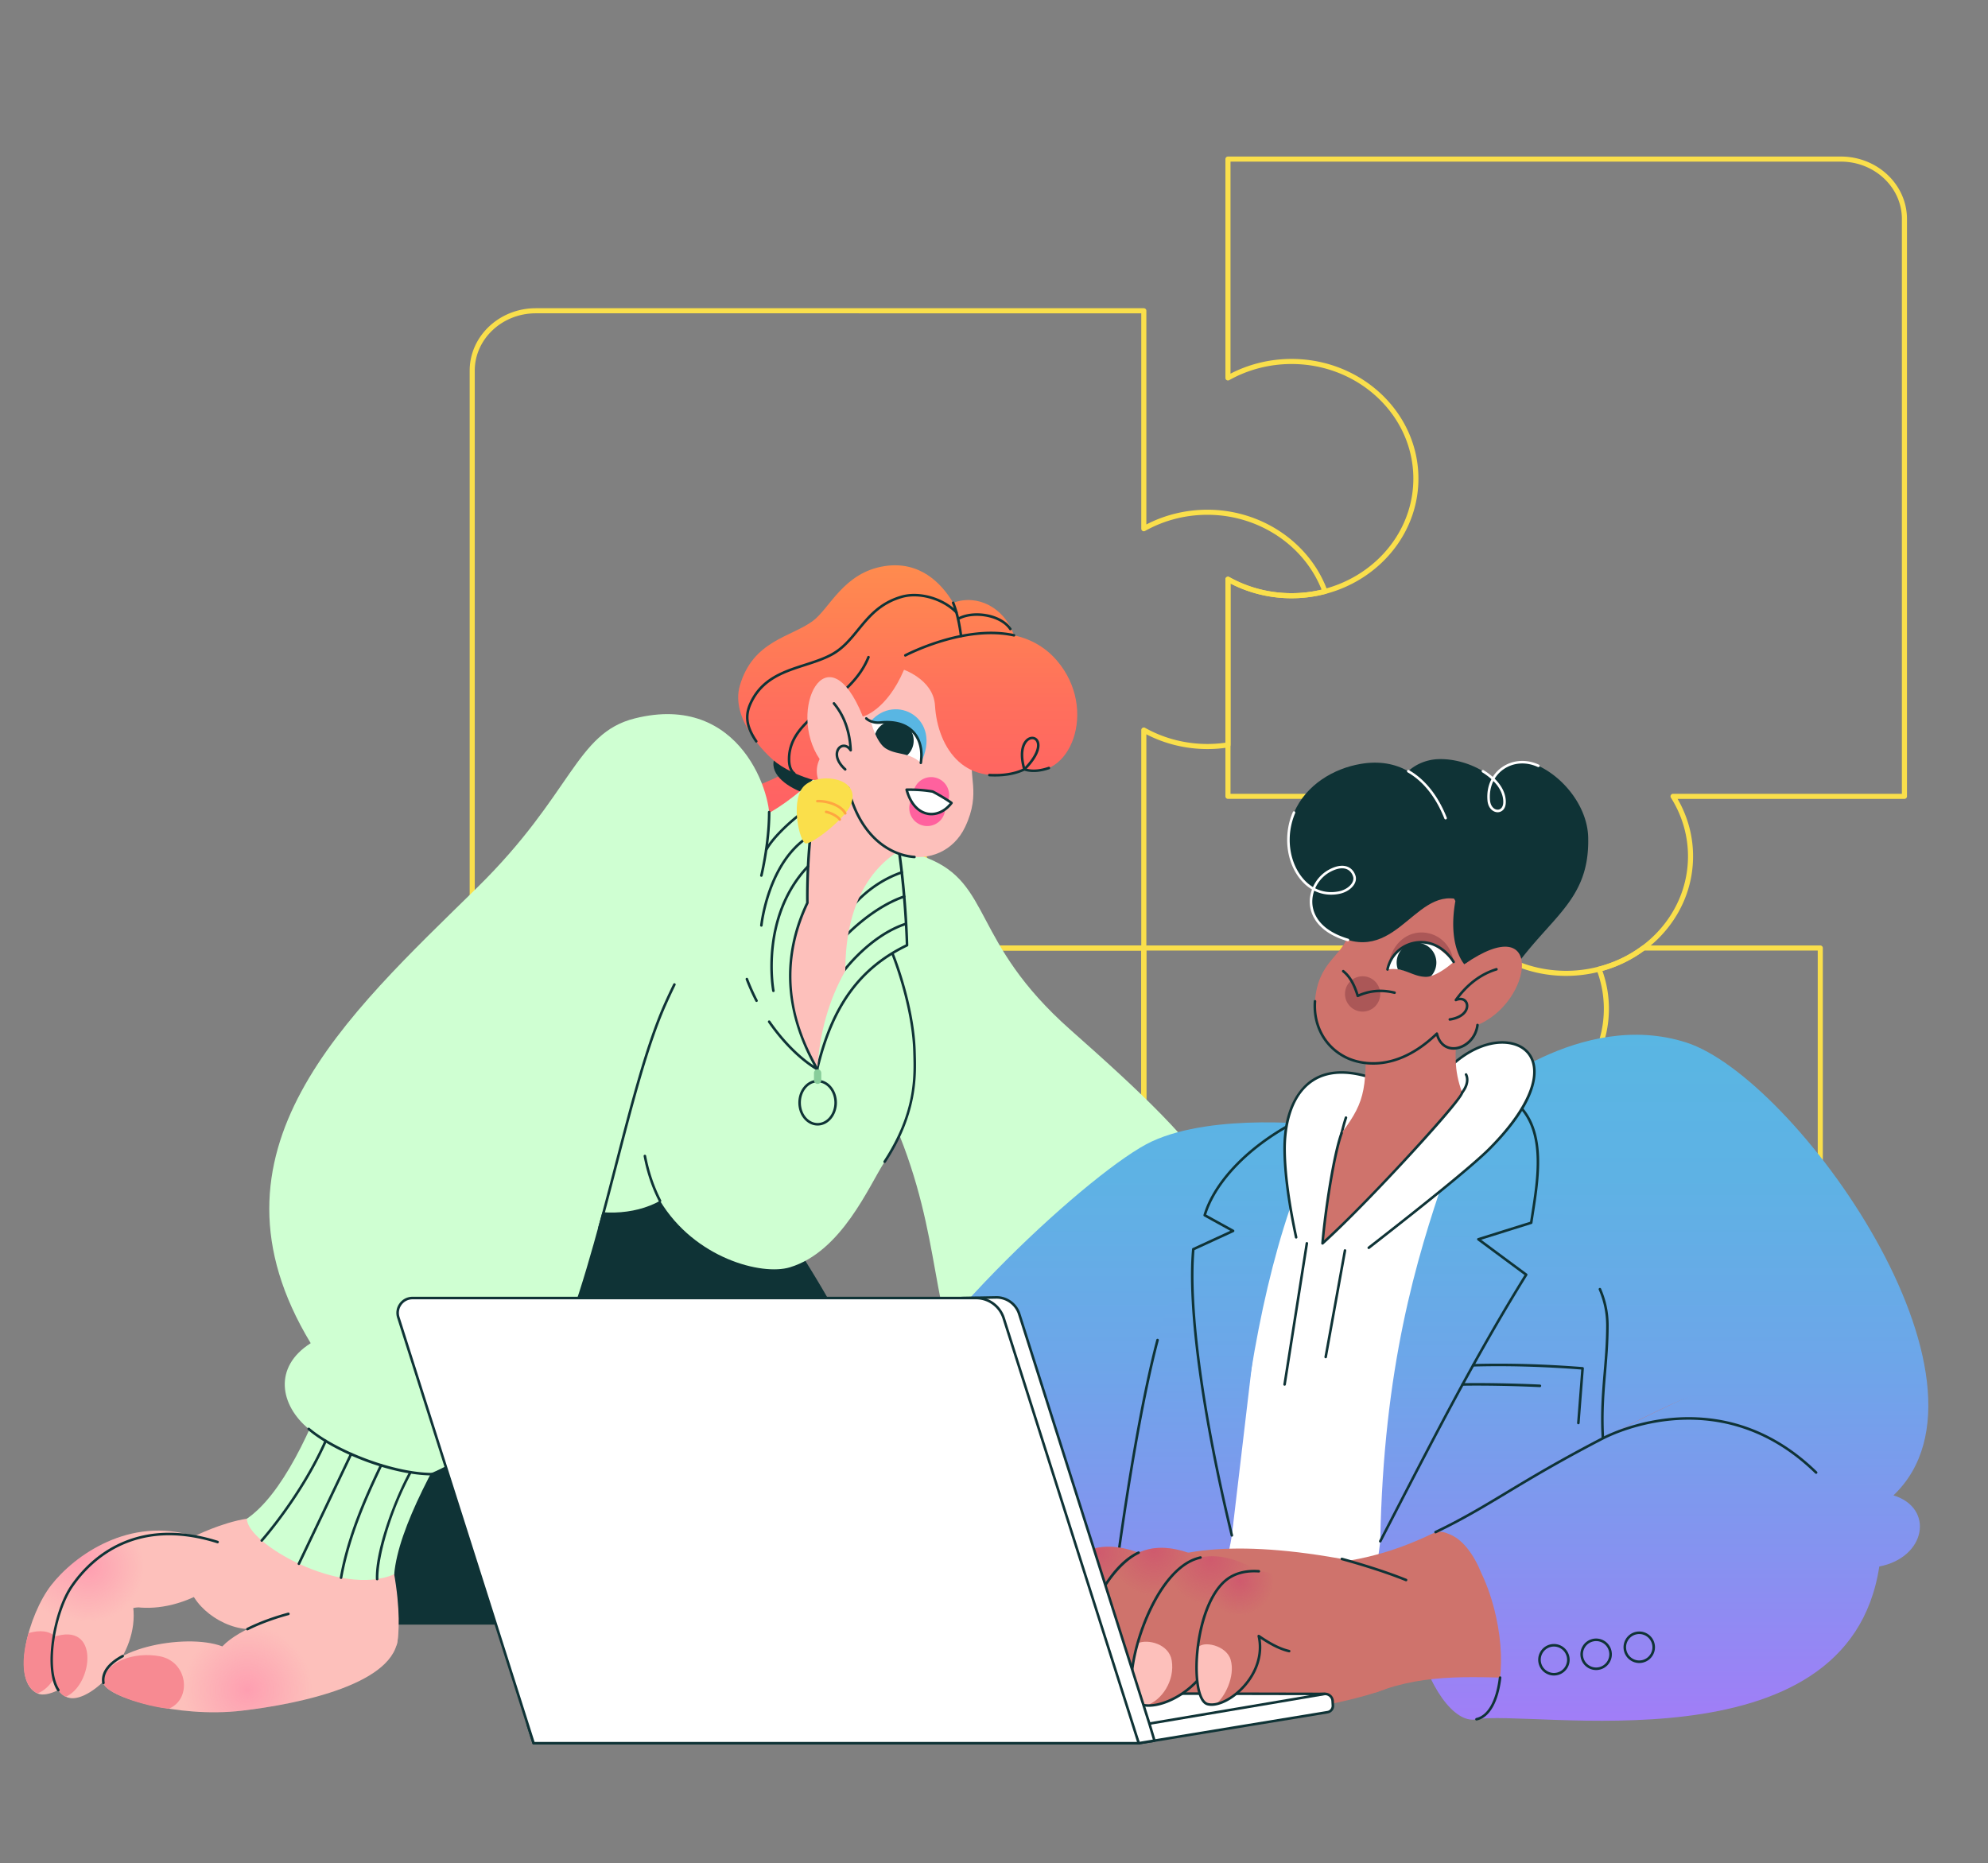 <svg xmlns="http://www.w3.org/2000/svg" viewBox="0 0 3000 2812" width="3000" height="2812"><rect x="0" y="0" width="3000" height="2812" fill="#808080" stroke="none"/><g transform="translate(708.75 236.25) rotate(0.0 1084.688 1077.188) scale(1.919 1.919)"><svg width="1130.267" height="1122.815" viewBox="0 0 1130.267 1122.815"><g fill="#fadf4b"><path d="M530.137 1122.815H51.991c-28.668 0-51.991-22.024-51.991-49.096V622.442a2 2 0 0 1 2-2h171.72c-4.928-11.319-7.424-23.309-7.424-35.684 0-25.002 10.28-48.543 28.948-66.288 18.623-17.702 43.432-27.582 69.856-27.818.317-.003.643-.004.96-.004 54.37 0 99.032 41.443 99.771 92.807.185 12.832-2.309 25.26-7.415 36.987h171.721a2 2 0 0 1 2 2v172.604c16.979-11.484 36.938-17.528 57.989-17.528l.467.001c54.01.228 98.559 41.848 99.307 92.777.357 24.354-9.114 47.576-26.669 65.391-18.821 19.099-45.463 30.053-73.094 30.053-21.058 0-41.024-6.048-58-17.529v172.604a2 2 0 0 1-2 2zM4 624.442v449.277c0 24.866 21.528 45.096 47.991 45.096h476.146V944.356a2 2 0 0 1 3.183-1.613c16.947 12.428 37.286 18.997 58.817 18.997 26.567 0 52.171-10.52 70.244-28.86 16.798-17.045 25.86-39.25 25.519-62.524-.716-48.766-43.478-88.617-95.324-88.836l-.449-.001c-21.527 0-41.853 6.563-58.807 18.996a2 2 0 0 1-3.183-1.613v-174.46h-172.83a2 2 0 0 1-1.805-2.861c5.719-12 8.521-24.809 8.33-38.069-.707-49.177-43.586-88.864-95.771-88.864-.311 0-.612.001-.924.004-25.407.228-49.25 9.716-67.136 26.718-17.865 16.982-27.704 39.494-27.704 63.389 0 12.822 2.806 25.212 8.339 36.823a2.002 2.002 0 0 1-1.805 2.861H4z"/><path d="M530.137 624.442H355.468a1.999 1.999 0 0 1-1.802-2.867c5.607-11.678 8.451-24.148 8.451-37.064 0-49.688-42.963-90.11-95.772-90.11s-95.772 40.423-95.772 90.11c0 12.917 2.844 25.388 8.452 37.064.298.62.256 1.35-.109 1.932a2.003 2.003 0 0 1-1.693.935H2a2 2 0 0 1-2-2V168.384c0-27.072 23.323-49.097 51.991-49.097h478.146a2 2 0 0 1 2 2v168.061c15.219-7.89 32.393-11.885 49.898-11.578 41.629.731 78.78 26.271 92.447 63.551a2.002 2.002 0 0 1-1.37 2.623 105.628 105.628 0 0 1-26.802 3.439c-16.827 0-33.349-4-48-11.594v126.925a2 2 0 0 1-1.69 1.976 106.622 106.622 0 0 1-16.483 1.286c-16.825 0-33.347-4-48-11.594v168.06a2 2 0 0 1-2 2zm-171.55-4h169.55V451.03c0-.71.377-1.367.99-1.727a2.005 2.005 0 0 1 1.989-.018c14.778 8.303 31.729 12.69 49.021 12.69 4.723 0 9.482-.332 14.174-.987V332.437a2 2 0 0 1 2.979-1.744c14.776 8.302 31.728 12.689 49.021 12.689 7.995 0 15.931-.93 23.623-2.767-13.704-34.606-48.761-58.158-87.969-58.847-17.938-.328-35.528 4.067-50.849 12.675a2.002 2.002 0 0 1-2.979-1.745v-169.41H51.991C25.528 123.288 4 143.518 4 168.384v452.058h170.103c-4.999-11.389-7.53-23.461-7.53-35.931 0-51.893 44.758-94.11 99.772-94.11s99.772 42.218 99.772 94.11c0 12.469-2.531 24.541-7.53 35.931zm237.724-157.728h.01z"/><path d="M862.243 644.371c-.444 0-.888-.003-1.333-.009-25.889-.331-50.344-10.068-68.86-27.421-18.549-17.383-29.031-40.426-29.516-64.884-.325-16.448 3.875-32.589 12.175-46.903H596.311a2 2 0 0 1-2-2V332.437a2 2 0 0 1 2.979-1.744c14.776 8.302 31.728 12.689 49.021 12.689 52.809 0 95.771-40.424 95.771-90.111s-42.963-90.11-95.771-90.11c-17.293 0-34.244 4.388-49.021 12.689a1.998 1.998 0 0 1-2.979-1.744V2.001a2 2 0 0 1 2-2L1078.276 0c28.668 0 51.991 22.024 51.991 49.097v454.058a2 2 0 0 1-2 2H949.869c7.987 13.78 12.192 29.299 12.192 45.105 0 24.331-9.809 47.415-27.619 65-18.781 18.542-45.03 29.11-72.199 29.111zM598.311 501.154h179.947a2 2 0 0 1 1.69 3.069c-9.108 14.393-13.748 30.905-13.414 47.755.463 23.371 10.496 45.405 28.251 62.044 17.786 16.668 41.288 26.022 66.176 26.34a91.6 91.6 0 0 0 1.284.009c26.126 0 51.349-10.147 69.387-27.957 17.043-16.828 26.43-38.901 26.43-62.154 0-16.233-4.645-32.152-13.433-46.036a2.001 2.001 0 0 1 1.69-3.069h179.948V49.096c0-24.866-21.528-45.097-47.991-45.097l-479.965.002v166.755c14.651-7.594 31.173-11.594 48-11.594 55.015 0 99.771 42.218 99.771 94.11 0 51.894-44.757 94.111-99.771 94.111-16.827 0-33.349-4-48-11.594z"/><path d="M1012.102 1122.815H530.137a2 2 0 0 1-2-2V945.051a2 2 0 0 1 3.183-1.612c16.947 12.427 37.286 18.996 58.817 18.996 52.809 0 95.771-40.424 95.771-90.111s-42.963-90.111-95.771-90.111c-21.53 0-41.869 6.569-58.817 18.997a1.998 1.998 0 0 1-3.183-1.613V622.442a2 2 0 0 1 2-2h182.385a2.002 2.002 0 0 1 1.681 3.085c-9.067 14.043-13.859 30.197-13.859 46.715 0 49.688 42.963 90.111 95.771 90.111 52.81 0 95.772-40.424 95.772-90.111a85.115 85.115 0 0 0-5.596-30.421 2.002 2.002 0 0 1 1.37-2.649c12.477-3.218 23.97-8.713 34.16-16.332a1.997 1.997 0 0 1 1.197-.398h139.074a2 2 0 0 1 2 2v451.277c.001 27.072-23.322 49.096-51.99 49.096zm-479.965-4h479.965c26.463 0 47.991-20.229 47.991-45.096V624.442H923.68c-9.891 7.296-20.94 12.681-32.889 16.03a89.086 89.086 0 0 1 5.096 29.77c0 51.894-44.758 94.111-99.772 94.111s-99.771-42.218-99.771-94.111c0-16.092 4.343-31.849 12.592-45.8H532.137v171.3c16.977-11.481 36.944-17.529 58-17.529 55.014 0 99.771 42.218 99.771 94.111s-44.758 94.111-99.771 94.111c-21.058 0-41.024-6.048-58-17.529z"/></g></svg></g><g transform="translate(35.625 853.125) rotate(0.0 1141.875 866.25) translate(0.0 0.0) scale(1.926 1.927)"><svg width="919.883" height="899.066" viewBox="0 0 919.883 899.066"><linearGradient id="a"><stop offset=".005" stop-color="#ff619e" stop-opacity=".35"/><stop offset="1" stop-color="#ff619e" stop-opacity="0"/></linearGradient><radialGradient xmlns:xlink="http://www.w3.org/1999/xlink" id="c" cx="1136.586" cy="772.486" gradientUnits="userSpaceOnUse" r="50.539" xlink:href="#a"/><radialGradient xmlns:xlink="http://www.w3.org/1999/xlink" id="d" cx="1125.674" cy="768.484" gradientUnits="userSpaceOnUse" r="50.539" xlink:href="#a"/><radialGradient xmlns:xlink="http://www.w3.org/1999/xlink" id="e" cx="1017.808" cy="882.59" gradientUnits="userSpaceOnUse" r="50.539" xlink:href="#a"/><linearGradient id="b"><stop offset="0" stop-color="#ff5c67"/><stop offset=".208" stop-color="#ff6164"/><stop offset=".463" stop-color="#ff705c"/><stop offset=".742" stop-color="#ff894f"/><stop offset=".995" stop-color="#ffa640"/></linearGradient><linearGradient xmlns:xlink="http://www.w3.org/1999/xlink" id="f" gradientUnits="userSpaceOnUse" x1="596.48" x2="596.48" xlink:href="#b" y1="266.039" y2="-82.597"/><radialGradient xmlns:xlink="http://www.w3.org/1999/xlink" id="g" cx="40.661" cy="775.316" gradientUnits="userSpaceOnUse" r="50.539" xlink:href="#a"/><radialGradient xmlns:xlink="http://www.w3.org/1999/xlink" id="h" cx="50.792" cy="784.271" gradientUnits="userSpaceOnUse" r="43.162" xlink:href="#a"/><radialGradient xmlns:xlink="http://www.w3.org/1999/xlink" id="i" cx="175.365" cy="880.889" gradientUnits="userSpaceOnUse" r="50.539" xlink:href="#a"/><linearGradient xmlns:xlink="http://www.w3.org/1999/xlink" id="j" gradientUnits="userSpaceOnUse" x1="669.258" x2="669.258" xlink:href="#b" y1="266.363" y2="-81.844"/><linearGradient xmlns:xlink="http://www.w3.org/1999/xlink" id="k" gradientUnits="userSpaceOnUse" x1="696.68" x2="696.68" xlink:href="#b" y1="264.755" y2="-81.095"/><linearGradient xmlns:xlink="http://www.w3.org/1999/xlink" id="l" gradientUnits="userSpaceOnUse" x1="756.704" x2="756.704" xlink:href="#b" y1="265.409" y2="-80.298"/><path d="M892.829 794.662c-4.165 30.18-2.042 49.364-.194 56.789 3.374 13.557 108.087-16.476 108.087-16.476 23.727 2.359 49.759-17.608 53.222-37.328l-6.225-37.129s-26.837-10.82-47.114-13.12c-10.898-1.237-104.859 26.13-107.776 47.264z" fill="#fdc0bb"/><path d="M1047.719 760.518c50.135-18.28 94.79 11.297 113.721 33.61 18.966 22.354 35.176 74.421 13.834 84.398-13.899 6.497-62.232-26.227-60.438-64.563-15.278 3.869-39.27-2.238-60.893-16.316.001 0-28.412-29.039-6.224-37.129z" fill="#fdc0bb"/><path d="M1171.43 809.073c-3.091-5.691-6.493-10.824-9.99-14.945-13.499-15.91-40.078-35.507-72.394-38.821a50.446 50.446 0 0 0-3 17.179c0 17.787 9.197 33.416 23.085 42.422 2.007-.183 3.917-.493 5.704-.945a44.603 44.603 0 0 0 .007 4.154 50.334 50.334 0 0 0 21.743 4.908c13.514 0 25.777-5.313 34.845-13.952z" fill="url(#c)"/><path d="M1029.743 765.797c60.871-22.018 97.904 6.2 115.564 29.781 17.573 23.465 28.075 82.749 4.99 87.446-16.99 3.457-55.599-31.189-52.324-69.427-15.416 3.275-37.009 1.422-59.528-11.173 0 .001-30.911-28.593-8.702-36.627z" fill="#fdc0bb"/><path d="M1153.636 881.854c-21.716-8.498-29.348-58.122 7.609-47.178 4.368 21.5 2.909 42.394-7.609 47.178z" fill="#f78a92"/><path d="M1175.719 878.323c-22.152-7.283-32.519-56.409 4.987-47.527 8.627 25.205 5.25 42.168-4.987 47.527z" fill="#f78a92"/><path d="M1153.676 810.555c-2.485-5.755-5.32-10.905-8.369-14.977-12.607-16.834-35.09-36.025-69.066-37.623a50.72 50.72 0 0 0-1.106 10.528c0 27.912 22.627 50.539 50.539 50.539a50.28 50.28 0 0 0 28.002-8.467z" fill="url(#d)"/><path d="M1159.267 877.375a1 1 0 0 1-.855-1.518c10.146-16.77.463-60.494-13.906-79.679-7.651-10.217-20.999-24.003-41.133-31.655-21.734-8.261-46.393-7.516-73.291 2.215a1 1 0 1 1-.679-1.881c27.362-9.897 52.488-10.64 74.682-2.203 20.582 7.822 34.213 21.896 42.023 32.325 14.707 19.636 24.509 64.571 14.016 81.913a1 1 0 0 1-.857.483z" fill="#0f3336"/><path d="M1123.728 872.239c-1.302 10.956-56.375 30.104-107.219 26.346-46.452-3.433-122.485-16.147-124.805-53.023-2.731-43.405 110.021-25.218 137.736 2.066 28.905-12.463 97.361-1.251 94.288 24.611z" fill="#fdc0bb"/><path d="M1066.573 895.864a50.574 50.574 0 0 0 1.774-13.273c0-16.019-7.461-30.287-19.089-39.546-7.515.727-14.37 2.234-19.819 4.583-5.246-5.164-13.54-10-23.518-14.157-22.174 5.348-38.652 25.304-38.652 49.12 0 3.336.332 6.594.949 9.75 16.891 3.25 33.992 5.188 48.291 6.244 16.934 1.252 34.335-.04 50.064-2.721z" fill="url(#e)"/><path d="M1078.752 853.283c19.527-4.526 42.235 2.196 45.151 17.045 1.952 9.942-33.876 22.18-50.573 24.282-18.809-7.158-16.167-36.323 5.422-41.327z" fill="#f78a92"/><path d="M1009.243 835.906a.991.991 0 0 1-.409-.088c-9.317-4.188-20.509-7.818-32.364-10.496a1.001 1.001 0 0 1 .441-1.951c11.983 2.707 23.306 6.381 32.743 10.623a1 1 0 0 1-.411 1.912zm114.486 37.333a1 1 0 0 1-.994-1.118c1.101-9.259-7.759-15.599-15.385-19.287a1.001 1.001 0 0 1 .871-1.801c11.775 5.695 17.481 13.069 16.5 21.324a1 1 0 0 1-.992.882zM365.424 443.358S242.79 536.715 229.635 636.379c-12.638 95.745-9.795 160.596-6.22 193.277h514.722c-7.646-70.314-79.463-200.821-91.924-225.745-26.054-52.114-66.899-109.084-66.899-109.084z" fill="#0f3336"/><path d="M901.796 535.5c21.461 75.293 40.897 182.801 98.809 211.898-14.302 48.053-85.731 61.493-107.734 48.727-15.872-70.878-107.065-146.403-140.29-198.434-23.808-37.285 115.051-182.052 149.215-62.191z" fill="#cfffd2"/><path d="M606.418 316.919c-4.36-20.278 20.384-119.137 101.015-87.883 51.768 20.066 34.669 65.61 112.661 134.662 107.714 95.366 174.919 161.404 121.787 262.128 30.55 17.153 30.325 44.459 8.848 64.009l-88.436 42.651s-76.687-17.794-114.274-76.813c-37.587-59.02-26.781-115.768-58.492-200.825-27.651-74.17-78.749-117.651-83.109-137.929z" fill="#cfffd2"/><path d="M650.052 142.943c-24.893-3.491-70.083 38.814-104.17 33.862-12.944 100.979 17.204 172.39 73.915 225.574" fill="url(#f)"/><path d="M507.605 208.686c-50.07 38.37-167.766 148.629-145.808 221.14 21.957 72.511 96 90.623 136.851 67.915 27.064 44.936 79.656 58.702 101.667 52.085 40.766-12.255 62.096-63.99 74.339-82.723 25.696-39.319 23.861-68.787 23.343-86.809-.975-33.935-15.854-76.676-23.343-89.362-20.155-34.141-124.405-114.925-167.049-82.246z" fill="#cfffd2"/><path d="M674.653 468.103a.998.998 0 0 1-.836-1.547c24.66-37.733 23.803-65.801 23.235-84.374l-.056-1.859c-.968-33.719-15.836-76.402-23.204-88.882a1 1 0 0 1 1.723-1.017c7.456 12.631 22.503 55.79 23.481 89.843l.055 1.855c.54 17.679 1.443 47.269-23.561 85.528a.996.996 0 0 1-.837.453z" fill="#0f3336"/><path d="M650.052 142.943c-38.553-3.491-35.948 121.437-35.948 121.437-26.625 27.064-9.483 85.398 7.799 129.702 10.941-45.957 30.958-77.617 70.277-96.51 0-.001-3.575-151.138-42.128-154.629z" fill="#cfffd2"/><path d="M643.257 317.91a1 1 0 0 1-.801-1.597c.202-.271 20.565-27.286 48.297-36.394a1 1 0 1 1 .625 1.901c-27.138 8.912-47.119 35.422-47.318 35.688a1 1 0 0 1-.803.402zm-1.247-24.53a1 1 0 0 1-.744-1.668c.216-.241 21.926-24.202 48.336-33.234.518-.176 1.09.1 1.27.623a1.001 1.001 0 0 1-.623 1.27c-25.922 8.866-47.281 32.44-47.494 32.678a1.007 1.007 0 0 1-.745.331zm4.091-20.991a1 1 0 0 1-.835-1.549c.141-.214 14.398-21.552 42.455-31.287a.996.996 0 0 1 1.272.616.998.998 0 0 1-.616 1.272c-27.39 9.505-41.303 30.287-41.439 30.496a1 1 0 0 1-.837.452z" fill="#0f3336"/><path d="M621.903 395.082c-.41 0-.781-.251-.932-.637-25.903-66.409-28.481-109.094-7.873-130.465-.049-3.285-.266-25.268 2.098-49.388 3.441-35.116 10.432-57.815 20.777-67.467 4.19-3.908 8.961-5.646 14.169-5.179 38.994 3.531 42.891 149.393 43.038 155.601.009.393-.213.755-.566.925-36.642 17.606-58.149 47.165-69.738 95.841a1.002 1.002 0 0 1-.903.767l-.07.002zm26.607-251.209c-4.062 0-7.813 1.582-11.173 4.716-23.897 22.292-22.252 114.838-22.232 115.771a1 1 0 0 1-.287.722c-20.008 20.338-17.767 61.462 6.869 125.672 11.85-47.224 33.379-76.257 69.476-93.801-.321-10.72-5.223-149.755-41.2-153.013a15.859 15.859 0 0 0-1.453-.067z" fill="#0f3336"/><path d="M697.997 217.401c-40.03 16.851-54.163 56.818-54.211 100.255-38.345 6.51-60.33-69.57-59.605-115.191 25.175 1.996 44.617-9.319 61.922-28.14z" fill="#fdc0bb"/><path d="M643.785 317.656c-13.146 23.219-20.042 48.848-21.882 76.426-15.532-23.672-28.363-70.834-40.787-121.523 18.288-1.492 38.806 11.178 62.669 45.097z" fill="#fdc0bb"/><path d="M588.776 149.997c-11.106 24.328 52.697 43.149 57.326 24.328 3.64-14.804-44.071-53.363-57.326-24.328z" fill="#0f3336"/><path d="M289.984 788.034c5.432 29.978 4.118 49.234 2.584 56.73-2.8 13.687-108.684-11.912-108.684-11.912-23.607 3.356-50.456-15.498-54.746-35.055l4.657-37.358s21.03-10.631 41.192-13.783c10.835-1.694 111.193 20.386 114.997 41.378z" fill="#fdc0bb"/><path d="M133.794 760.439c-50.859-16.154-94.23 15.276-112.206 38.366-18.009 23.132-32.013 75.836-10.27 84.905 14.16 5.906 61.073-28.823 57.667-67.05 15.427 3.222 39.141-3.889 60.152-18.864 0 .001 27.167-30.208 4.657-37.357z" fill="#fdc0bb"/><path d="M88.034 757.688c-30.161 5.788-54.198 25.386-66.446 41.117-3.734 4.796-7.294 10.867-10.401 17.553a50.29 50.29 0 0 0 29.474 9.497 50.298 50.298 0 0 0 28.358-8.703c-.013-.164-.019-.327-.034-.491.188.04.384.07.575.106 13.078-9.135 21.64-24.289 21.64-41.451a50.41 50.41 0 0 0-3.166-17.628z" fill="url(#g)"/><path d="M151.977 764.958c-61.744-19.437-97.556 10.315-114.209 34.619-16.57 24.183-24.568 83.857-1.305 87.578 17.12 2.739 54.237-33.501 49.356-71.567 15.54 2.624 37.036-.136 59.005-13.668 0-.001 29.68-29.871 7.153-36.962z" fill="#fdc0bb"/><path d="M33.078 886.126c21.339-9.404 26.876-59.306-9.588-46.816-3.46 21.664-1.122 42.478 9.588 46.816z" fill="#f78a92"/><path d="M37.768 799.576c-3.826 5.584-7.194 13.063-9.827 21.306a42.944 42.944 0 0 0 22.851 6.55c23.837 0 43.162-19.324 43.162-43.162a42.95 42.95 0 0 0-6.014-21.973c-24.165 7.022-40.441 23.078-50.172 37.279z" fill="url(#h)"/><path d="M10.866 883.527c21.826-8.209 30.116-57.728-6.983-47.275-7.558 25.546-3.471 42.351 6.983 47.275z" fill="#f78a92"/><path d="M27.222 881.888a1 1 0 0 1-.834-.446c-11.215-16.885-3.312-62.192 10.555-82.432 7.365-10.748 20.392-25.384 40.626-34.065 21.818-9.36 46.954-9.678 74.708-.941a1 1 0 0 1-.6 1.908c-27.288-8.589-51.955-8.297-73.319.871-19.794 8.493-32.55 22.828-39.765 33.358-13.549 19.773-21.383 63.867-10.539 80.193a1 1 0 0 1-.832 1.554z" fill="#0f3336"/><path d="M62.555 875.26c1.762 10.892 57.592 27.705 108.233 21.81 46.266-5.385 121.697-21.287 122.463-58.229.902-43.481-110.985-20.565-137.527 7.861-29.404-11.235-97.328 2.848-93.169 28.558z" fill="#fdc0bb"/><path d="M225.904 880.888c0-26.117-19.812-47.604-45.226-50.259-10.717 4.796-19.584 10.322-24.954 16.073-4.112-1.571-8.977-2.646-14.293-3.265-10.199 9.247-16.605 22.6-16.605 37.451 0 5.722.965 11.215 2.717 16.344 13.919 1.351 28.792 1.521 43.244-.162 16.157-1.881 35.871-5.046 54.719-9.94a50.81 50.81 0 0 0 .398-6.242z" fill="url(#i)"/><path d="M106.693 854.428c-19.701-3.701-42.105 3.972-44.393 18.931-1.532 10.016 34.779 20.735 51.55 22.132 18.49-7.944 14.623-36.972-7.157-41.063z" fill="#f78a92"/><path d="M175.366 834.142a1 1 0 0 1-.45-1.894c9.249-4.636 20.407-8.782 32.268-11.992a1 1 0 1 1 .524 1.93c-11.734 3.177-22.764 7.273-31.895 11.85a.992.992 0 0 1-.447.106zM62.554 876.261c-.482 0-.906-.35-.986-.84-1.327-8.208 4.062-15.815 15.588-21.999a.999.999 0 1 1 .946 1.762c-7.464 4.005-16.048 10.712-14.559 19.917a.999.999 0 0 1-.989 1.16z" fill="#0f3336"/><path d="M634.757 149.827c-22.504 25.801-20.653 114.553-20.653 114.553-24.18 50.979-10.776 96.936 7.359 128.572-55.103-27.303-78.601-82.711-65.624-187.636 31.641-6.253 66.466-38.413 78.918-55.489z" fill="#cfffd2"/><path d="M587.479 334.262a.999.999 0 0 1-.98-.809c-.112-.577-10.819-58.152 27.444-98.431a.999.999 0 1 1 1.449 1.377c-37.539 39.517-27.041 96.104-26.931 96.671a1 1 0 0 1-.982 1.192zm-9.426-51.223a1 1 0 0 1-.996-1.098c.049-.499 5.277-50.181 37.977-70.581a1 1 0 0 1 1.059 1.697c-31.856 19.875-36.997 68.59-37.045 69.079a1.002 1.002 0 0 1-.995.903zm3.743-59.06a1.001 1.001 0 0 1-.884-1.467c5.909-11.198 24.06-27.481 37.306-35.664a.999.999 0 1 1 1.051 1.701c-13.021 8.044-30.831 23.986-36.587 34.896a1 1 0 0 1-.886.534zm-7.534 118.019a.999.999 0 0 1-.889-.54 166.74 166.74 0 0 1-7.635-17.062 1 1 0 0 1 1.867-.715 164.984 164.984 0 0 0 7.543 16.857 1 1 0 0 1-.886 1.46z" fill="#0f3336"/><path d="M621.967 395.763a.995.995 0 0 1-.51-.14c-13.149-7.798-26.688-21.152-38.122-37.604a1 1 0 0 1 1.643-1.141c10.311 14.835 22.329 27.1 34.182 34.943-23.741-43.113-25.785-86.041-6.06-127.657-.113-6.132-1.236-89.611 20.903-114.994a1.001 1.001 0 0 1 1.508 1.314c-21.993 25.215-20.425 112.991-20.406 113.875a1 1 0 0 1-.097.45c-11.719 24.628-15.772 49.885-12.048 75.067 2.671 18.061 9.171 35.851 19.873 54.386a1 1 0 0 1-.866 1.501z" fill="#0f3336"/><path d="M775.286 52.973c-7.444-19.441-27.566-30.764-46.971-23.615-9.157-15.371-26.183-32.936-53.662-28.723-32.385 4.965-43.11 33.449-56.516 43.149-17.518 12.675-46.772 15.319-56.985 50.553-7.344 25.338 19.115 53.047 28.9 60.386 17.705 13.279 54.18 23.21 84.602 15.485 59.404-15.085 118.868-69.609 100.632-117.235z" fill="url(#j)"/><path d="M603.844 164.093a.991.991 0 0 1-.608-.207c-2.981-2.291-4.494-6.309-4.497-11.942-.011-19.102 14.243-30.548 29.333-42.667 12.92-10.375 26.278-21.104 32.979-37.706a1.006 1.006 0 0 1 1.302-.554 1 1 0 0 1 .554 1.302c-6.896 17.087-20.462 27.981-33.581 38.518-14.706 11.81-28.597 22.965-28.586 41.106.002 4.98 1.253 8.465 3.716 10.357a1 1 0 0 1-.612 1.793z" fill="#0f3336"/><path d="M754.761 105.817c1.658 17.726-7.326 33.032-10.363 42.36-5.347 16.425 6.325 29.164-6.653 56.657-17.953 38.032-77.376 32.006-91.644-30.51-14.526 13.47-30.57-5.959-22.409-22.564-25.882-38.264 5.804-102.919 33.904-33.303 5.491-92.295 92.169-66.043 97.165-12.64z" fill="#fdc0bb"/><path d="M703.744 135.421c-2.872-13.638-15.303-18.853-39.962-13.299 0 0 1.202 4.811 3.47 9.955 1.799 4.081 19.395 14.968 25.11 16.683 3.495 1.049 7.064 2.682 10.614 5.963 1.212-.907 1.376-16.406.768-19.302z" fill="#fff"/><path d="M696.591 142.232c2.709-8.139-1.693-16.933-9.831-19.642-8.02-2.67-16.664 1.574-19.507 9.486 1.797 4.061 4.276 8.36 7.401 10.764.303.232.609.452.924.646 5.473 3.38 11.085 3.569 16.785 5.272a15.444 15.444 0 0 0 4.228-6.526z" fill="#0f3336"/><path d="M702.977 154.722c17.332-34.687-19.872-54.893-39.195-32.601 10.107 3.562 17.511-2.188 28.571 4.661 6.76 4.186 12.113 10.623 10.624 27.94z" fill="#59b6e3"/><path d="M643.757 160.828a.994.994 0 0 1-.665-.253c-5.468-4.87-7.896-10.555-6.495-15.207.808-2.682 2.823-4.565 5.262-4.916 1.742-.25 3.477.304 4.981 1.552-1.06-13.163-5.319-24.317-12.683-33.188a1 1 0 1 1 1.539-1.277c8.183 9.858 12.665 22.4 13.321 37.277a1 1 0 0 1-1.837.59c-1.401-2.149-3.231-3.233-5.038-2.974-1.659.238-3.05 1.585-3.631 3.513-1.17 3.888 1.039 8.799 5.91 13.137a1 1 0 0 1-.664 1.746z" fill="#0f3336"/><path d="M689.832 81.8c-13.658 32.047-32.235 36.658-32.235 36.658-16.633-55.246 55.017-92.345 80.643-56.184-.001 0-20.699 4.11-48.408 19.526z" fill="url(#k)"/><path d="M690.854 70.553S769.96 28.4 809.627 74.642c32.84 38.284 10.213 95.566-25.532 85.186-45.855 16.722-67.996-16.396-70.019-50.103-1.251-20.849-26.219-28.648-26.219-28.648z" fill="url(#l)"/><path d="M690.855 71.554a1.001 1.001 0 0 1-.472-1.883c.462-.245 46.521-24.449 85.79-15.815a1 1 0 1 1-.429 1.953c-38.553-8.475-83.965 15.385-84.419 15.628a1.025 1.025 0 0 1-.47.117zm7.142 157.884-.069-.002c-11.314-.773-22.512-5.964-31.528-14.614-10.119-9.708-17.475-23.635-21.272-40.275a1 1 0 1 1 1.949-.445c3.711 16.259 10.871 29.841 20.708 39.277 8.679 8.326 19.433 13.32 30.28 14.062.551.038.967.516.93 1.066a1.001 1.001 0 0 1-.998.931zm4.982-73.715a1 1 0 0 1-.989-1.153c1.482-9.613-.599-17.954-5.86-23.487-5.379-5.657-13.881-8.07-24.607-6.958-7.684.785-11.804-3.298-11.975-3.473a.999.999 0 1 1 1.428-1.4c.144.144 3.666 3.579 10.342 2.883 11.357-1.167 20.439 1.446 26.263 7.57 5.697 5.991 7.966 14.931 6.387 25.17a1.004 1.004 0 0 1-.989.848z" fill="#0f3336"/><path d="M691.855 175.733c1.354-.362 13.418.521 20.111 1.412 5.041 2.818 12.569 7.064 15.06 8.967-13.15 15.464-30.288 8.443-35.171-10.379z" fill="#fff"/><path d="M695.048 184.683c-.043.103-.096.2-.138.304-2.843 7.247.728 15.427 7.975 18.269s15.426-.728 18.269-7.975c.533-1.358.84-2.75.941-4.132-11.364 7.467-20.386 5.338-27.047-6.466z" fill="#ff619e"/><path d="M723.091 183.395c-5.128-10.185-14.098-11.979-25.419-7.662z" fill="#fff"/><path d="M716.238 166.854c-7.247-2.843-15.426.728-18.269 7.975-.118.3-.208.604-.304.906 4.129.238 9.532.807 14.557 1.453 3.915 2.189 8.883 4.721 12.299 7.016 2.212-7.007-1.34-14.627-8.283-17.35z" fill="#ff619e"/><path d="M711.267 195.84c-1.097 0-2.195-.105-3.289-.319-7.95-1.559-14.179-8.676-17.089-19.528a.995.995 0 0 1 .173-.867.997.997 0 0 1 .793-.392c5.74 0 11.676 0 20.531 1.469.101.017.198.049.289.095 5.3 2.694 12.392 7.062 14.958 9.021a1 1 0 0 1 .189 1.399c-4.448 5.864-10.457 9.122-16.555 9.122zm-18.088-19.106c2.827 9.374 8.313 15.477 15.184 16.823 6.132 1.202 12.512-1.502 17.235-7.249-2.943-2.08-8.994-5.759-13.692-8.159-7.958-1.309-13.312-1.408-18.727-1.415zm41.328-120.371a1 1 0 0 1-.99-.864c-1.011-7.404-2.622-17.024-6.129-25.769a.999.999 0 0 1 .556-1.3.996.996 0 0 1 1.3.556c3.589 8.946 5.229 18.724 6.256 26.241a1.002 1.002 0 0 1-.993 1.136z" fill="#0f3336"/><path d="M574.066 138.866a.996.996 0 0 1-.827-.437c-7.724-11.317-9.155-20.35-4.789-30.2 8.875-20.024 26.412-25.667 43.372-31.123 7.348-2.364 14.289-4.598 20.553-7.935 8.725-4.647 14.548-11.764 20.714-19.299 8.503-10.392 17.295-21.137 34.49-26.122 14.107-4.092 33.02 1.237 43.989 12.395a.999.999 0 1 1-1.426 1.402c-10.495-10.673-28.555-15.775-42.007-11.877-16.598 4.813-25.189 15.314-33.499 25.469-6.297 7.694-12.243 14.962-21.322 19.798-6.421 3.421-13.771 5.785-20.88 8.072-16.54 5.322-33.644 10.825-42.156 30.03-4.104 9.259-2.768 17.447 4.613 28.263a1 1 0 0 1-.825 1.564zm199.066-87.948a1 1 0 0 1-.831-.441c-7.469-11.099-28.948-13.77-39.527-7.665a1 1 0 0 1-1-1.732c11.516-6.644 34.041-3.824 42.188 8.28.308.458.187 1.08-.271 1.389a1.013 1.013 0 0 1-.559.169z" fill="#0f3336"/><path d="M610.222 174.324c9.587-12.973 47.298-9.2 37.797 13.394-4.71 11.2-31.147 31.597-35.499 30.065-4.352-1.531-11.489-31.021-2.298-43.459z" fill="#fadf4b"/><path d="M643.786 195.273a1 1 0 0 1-.888-.538c-2.991-5.739-13.246-9.275-20.959-9.017-.547.047-1.015-.41-1.035-.963a.998.998 0 0 1 .963-1.035c8.279-.323 19.354 3.473 22.805 10.091a1 1 0 0 1-.886 1.462zm-4.317 4.789c-.336 0-.663-.169-.853-.476-1.112-1.807-5.949-4.681-10.008-5.459a1.002 1.002 0 0 1-.794-1.171 1.007 1.007 0 0 1 1.171-.794c4.396.844 9.799 3.882 11.334 6.375a1 1 0 0 1-.85 1.525z" fill="#ffa640"/><path d="M282.35 472.316c-11.147 77.494-53.888 237.725-107.364 274.341-.669 18.702 72.938 61.978 115.382 43.549 6.202-72.368 122.27-220.294 148.201-276.318 18.582-40.147-138.473-164.937-156.219-41.572z" fill="#cfffd2"/><path d="M584.18 202.465c3.3-20.477-21.575-103.577-105.447-82.513-46.194 11.601-48.766 59.16-123.064 132.172C253.058 352.96 133.797 458.726 224.946 609.236c-29.617 18.718-23.996 48.737-1.532 67.143l94.02 35.408s59.171-21.791 93.639-82.684 59.192-211.631 91.064-284.088 78.743-122.073 82.043-142.55z" fill="#cfffd2"/><path d="M451.031 520.354a.999.999 0 0 1-.965-1.265c4.549-16.529 9.019-33.766 13.34-50.436 12.364-47.687 24.043-92.729 37.816-124.04a433.171 433.171 0 0 1 7.797-16.729 1 1 0 0 1 1.795.883 430.64 430.64 0 0 0-7.762 16.65c-13.708 31.164-25.367 76.131-37.71 123.737-4.324 16.677-8.795 33.921-13.349 50.465a.997.997 0 0 1-.962.735zm171.095-81.572c-8.337 0-15.119-8.036-15.119-17.913 0-9.878 6.782-17.914 15.119-17.914s15.12 8.036 15.12 17.914c0 9.877-6.783 17.913-15.12 17.913zm0-33.827c-7.234 0-13.119 7.139-13.119 15.914 0 8.774 5.885 15.913 13.119 15.913s13.12-7.139 13.12-15.913c0-8.775-5.885-15.914-13.12-15.914zm-123.477 93.786c-.362 0-.712-.197-.89-.541-5.521-10.69-9.547-22.591-11.967-35.368a1 1 0 0 1 1.965-.373c2.385 12.589 6.348 24.305 11.779 34.823a1.001 1.001 0 0 1-.887 1.459zm79.404-254.766a1 1 0 0 1-.971-1.238c.061-.248 6.075-25.019 6.081-49.449a1 1 0 1 1 2 0c-.006 24.68-6.078 49.677-6.14 49.926a1 1 0 0 1-.97.761z" fill="#0f3336"/><path d="M622.127 406.172a2.872 2.872 0 0 1-2.872-2.872v-5.665a2.872 2.872 0 0 1 5.744 0v5.665a2.872 2.872 0 0 1-2.872 2.872z" fill="#88cd9a"/><g fill="#0f3336"><path d="M320.608 712.807c-33.181 0-77.823-18.548-97.844-35.668a1 1 0 1 1 1.301-1.519c20.088 17.178 66.41 35.83 98.392 35.167a.993.993 0 0 1 1.021.979 1 1 0 0 1-.979 1.021c-.625.014-1.258.02-1.891.02z"/><path d="M186.577 764.779a1 1 0 0 1-.745-1.667c.307-.342 30.831-34.687 49.936-77.742a1 1 0 0 1 1.828.81c-19.237 43.354-49.966 77.922-50.273 78.266a.997.997 0 0 1-.746.333zm29.109 18.191a1.001 1.001 0 0 1-.903-1.43l40.903-85.896a1.001 1.001 0 0 1 1.807.859l-40.903 85.896a1 1 0 0 1-.904.571zm33.04 10.912a1 1 0 0 1-.986-1.174c5.595-31.722 19.044-62.429 31.463-88.282a1 1 0 0 1 1.803.865c-12.36 25.732-25.744 56.281-31.297 87.765a.999.999 0 0 1-.983.826zm28.275 1.058a1 1 0 0 1-.998-.967c-.698-20.958 13.075-60.001 26.238-84.155a.999.999 0 1 1 1.755.957c-16.744 30.727-26.53 67.075-25.996 83.132a.998.998 0 0 1-.966 1.032l-.033.001zm589.295-60.958c-1.642 0-3.081-.173-4.291-.539a.999.999 0 1 1 .578-1.914c14.222 4.286 71.39-23.4 87.383-42.34a.996.996 0 0 1 1.409-.118.999.999 0 0 1 .118 1.409c-14.248 16.873-64.875 43.502-85.197 43.502z"/><path d="M910.242 801.516c-.456 0-.869-.314-.975-.778-.075-.332-7.805-33.588-30.62-69.571a1 1 0 1 1 1.69-1.07c23.01 36.289 30.806 69.863 30.882 70.198a1 1 0 0 1-.977 1.221zm84.456-39.719a.99.99 0 0 1-.371-.071c-8.854-3.536-18.777-12.209-28.696-25.082-8.73-11.33-17.001-25.321-23.29-39.396a1 1 0 1 1 1.826-.816c11.291 25.272 32.036 55.904 50.902 63.438a1 1 0 0 1 .558 1.3 1.003 1.003 0 0 1-.929.627zm-59.987 37.834a1 1 0 0 1-.959-.716c-6.82-22.996-21.832-57.096-35.149-74.354a1.001 1.001 0 0 1 1.584-1.222c14.831 19.222 29.678 55.434 35.483 75.008a1 1 0 0 1-.959 1.284zm30.71-11.002a1 1 0 0 1-.881-.524L922.851 711a1 1 0 1 1 1.759-.951l41.689 77.105a1 1 0 0 1-.878 1.475zM761.113 165.425c-1.458 0-2.945-.041-4.463-.123a1 1 0 0 1-.945-1.053c.03-.552.532-1 1.053-.944 10.208.554 18.996-.8 26.144-4.024-3.949-14.412-.046-22.124 4.577-24.36 2.708-1.309 5.618-.661 7.239 1.613 2.72 3.818 1.769 11.758-8.731 22.786 4.958 1.19 10.417.703 17.012-1.502a1 1 0 1 1 .635 1.897c-7.455 2.493-13.829 2.881-19.463 1.185-6.461 3.007-14.199 4.525-23.058 4.525zm29.172-29.175c-.624 0-1.282.154-1.936.471-3.104 1.501-7.221 7.624-3.752 21.155 9.007-9.504 10.806-16.934 8.491-20.182a3.363 3.363 0 0 0-2.803-1.444z"/></g><path d="M473.976 825.014a1 1 0 0 1-.99-1.148c9.281-62.344 12.384-107.94 9.764-143.495-.026-.36.143-.706.443-.906l44.92-29.834a1 1 0 1 1 1.108 1.666l-44.434 29.511c2.555 35.62-.569 81.198-9.822 143.354a1.002 1.002 0 0 1-.989.852z" fill="#fff"/></svg></g><g transform="translate(598.125 1145.625) rotate(0.0 1155.938 743.438) scale(1.927 1.931)"><svg width="1199.71" height="770.123" viewBox="0 0 1199.71 770.123"><linearGradient id="m"><stop offset=".005" stop-color="#ae73fb"/><stop offset=".043" stop-color="#a977f9"/><stop offset=".316" stop-color="#8692f0"/><stop offset=".573" stop-color="#6da6e9"/><stop offset=".808" stop-color="#5eb2e4"/><stop offset="1" stop-color="#59b6e3"/></linearGradient><linearGradient xmlns:xlink="http://www.w3.org/1999/xlink" id="o" gradientUnits="userSpaceOnUse" x1="829.786" x2="829.786" xlink:href="#m" y1="819.664" y2="212.03"/><linearGradient xmlns:xlink="http://www.w3.org/1999/xlink" id="p" gradientUnits="userSpaceOnUse" x1="913.37" x2="913.37" xlink:href="#m" y1="816.578" y2="209.736"/><linearGradient xmlns:xlink="http://www.w3.org/1999/xlink" id="q" gradientUnits="userSpaceOnUse" x1="1023.525" x2="1023.525" xlink:href="#m" y1="817.286" y2="209.736"/><linearGradient xmlns:xlink="http://www.w3.org/1999/xlink" id="r" gradientUnits="userSpaceOnUse" x1="537.917" x2="537.917" xlink:href="#m" y1="815.532" y2="210.881"/><linearGradient xmlns:xlink="http://www.w3.org/1999/xlink" id="s" gradientUnits="userSpaceOnUse" x1="624.163" x2="624.163" xlink:href="#m" y1="816.832" y2="206.292"/><linearGradient xmlns:xlink="http://www.w3.org/1999/xlink" id="t" gradientUnits="userSpaceOnUse" x1="758.607" x2="758.607" xlink:href="#m" y1="815.803" y2="216.631"/><linearGradient xmlns:xlink="http://www.w3.org/1999/xlink" id="u" gradientUnits="userSpaceOnUse" x1="988.06" x2="988.06" xlink:href="#m" y1="815.933" y2="212.029"/><linearGradient id="n"><stop offset=".005" stop-color="#cf3570" stop-opacity=".4"/><stop offset="1" stop-color="#cf3570" stop-opacity="0"/></linearGradient><radialGradient xmlns:xlink="http://www.w3.org/1999/xlink" id="v" cx="-2435.445" cy="-6310.472" gradientTransform="matrix(.79 -.613 -.613 -.79 -1394.921 -5858.596)" gradientUnits="userSpaceOnUse" r="35.727" xlink:href="#n"/><radialGradient xmlns:xlink="http://www.w3.org/1999/xlink" id="w" cx="-2399.96" cy="-6336.54" gradientTransform="matrix(.79 -.613 -.613 -.79 -1394.921 -5858.596)" gradientUnits="userSpaceOnUse" r="35.727" xlink:href="#n"/><radialGradient xmlns:xlink="http://www.w3.org/1999/xlink" id="x" cx="-2369.51" cy="-6369.362" gradientTransform="matrix(.79 -.613 -.613 -.79 -1394.921 -5858.596)" gradientUnits="userSpaceOnUse" r="35.727" xlink:href="#n"/><radialGradient xmlns:xlink="http://www.w3.org/1999/xlink" id="y" cx="-2361.821" cy="-6396.37" gradientTransform="matrix(.79 -.613 -.613 -.79 -1394.921 -5858.596)" gradientUnits="userSpaceOnUse" r="27.12" xlink:href="#n"/><path d="M845.875 750.397c-17.352 3.819-38.622-25.818-47.507-66.194-8.886-40.377-2.023-76.204 15.329-80.023s38.622 25.817 47.507 66.194c8.886 40.377 2.023 76.204-15.329 80.023z" fill="url(#o)"/><path d="m685.979 324.816 207.988-23.736-60.851 380.91-228.491-35.408z" fill="#fff"/><path d="M770.506 611.293c-8.904 63.528 0 85.796 0 85.796l289.686-97.285-108-336.649c-53.057-22.851-90.838 4.788-117.569 68.947-.001-.001-55.213 215.663-64.117 279.191z" fill="url(#p)"/><path d="M912.601 367.731c-1.847 11.585 35.814 31.759 35.788 74.951-.028 46.058-12.143 74.711 6.1 148.234 16.842 67.877 149.121 54.418 206.808 40.102 36.766-7.087 43.268-45.776 11.091-55.596 93.59-88.725-76.415-326.435-162.24-353.936-82.79-26.528-162.809 42.742-162.809 42.742 22.134-7.635 77.436 27.154 65.262 103.503z" fill="url(#q)"/><path d="M954.488 591.916c-.448 0-.856-.304-.97-.759-13.098-52.788-10.559-82.93-8.104-112.078.967-11.479 1.967-23.35 1.975-36.398.005-9.773-1.891-18.931-5.797-27.995a.998.998 0 0 1 .522-1.313.997.997 0 0 1 1.313.522c4.017 9.319 5.967 18.736 5.961 28.788-.008 13.131-1.011 25.044-1.981 36.564-2.441 28.986-4.967 58.961 8.052 111.428a1.001 1.001 0 0 1-.971 1.241z" fill="#0f3336"/><path d="M667.844 443.511c-1.296 11.66-73.295 131.26-110.409 197.298-34.264 60.967-108.943 91.713-158.886 59.486-47.628-30.734-62.535-99.344-32.315-164.786 41.051-88.897 180.935-216.14 225.357-236.672 49.63-22.94 133.689-12.628 133.689-12.628-18.961 22.531-48.896 80.461-57.436 157.302z" fill="url(#r)"/><path d="m686.741 332.101-32.452 274.596c-4.644 29.074-15.919 60.94-19.459 70.771-37.65 7.394-75.192-.379-73.167-27.877 0 0 22.294-180.255 46.825-232.34s78.253-85.15 78.253-85.15z" fill="url(#s)"/><path d="M561.664 650.591a.998.998 0 0 1-.993-1.123c.152-1.235 15.498-124.367 34.468-195.7a1.001 1.001 0 0 1 1.934.514c-18.936 71.202-34.264 194.198-34.417 195.433a1 1 0 0 1-.992.876z" fill="#0f3336"/><path d="m888.702 362.356-41.361 12.927 37.447 27.669c-40.148 64.516-71.983 126.753-114.282 208.34 2.474-136.34 28.266-220.596 51.156-287.234L704.787 337.08c-28.004 75.619-42.397 168.603-50.498 269.617-19.587-80.809-34.898-172.774-30.183-223.66l31.149-14.298-22.237-12.255c10.981-37.116 65.6-89.106 165.873-101.106 113.997-13.642 96.875 60.255 89.811 106.978z" fill="url(#t)"/><path d="M770.505 612.293a1 1 0 0 1-.887-1.46l7.229-13.948c38.521-74.345 68.978-133.129 106.604-193.677l-36.704-27.12a.998.998 0 0 1 .296-1.759l40.765-12.74c.305-2.004.627-4.057.955-6.148 4.406-28.062 9.89-62.985-9.812-83.422-14.665-15.213-40.816-20.333-79.939-15.647-45.034 5.39-85.136 19.554-115.97 40.963-24.859 17.261-42.607 38.6-48.831 58.665l21.528 11.864a1.002 1.002 0 0 1-.065 1.785l-30.623 14.056c-4.003 44.944 7.273 128.127 30.212 222.758a1 1 0 0 1-.736 1.207.996.996 0 0 1-1.207-.736c-23.086-95.239-34.379-178.973-30.208-223.987a1 1 0 0 1 .579-.817l29.347-13.47-20.5-11.298a1.003 1.003 0 0 1-.477-1.16c6.13-20.717 24.296-42.772 49.841-60.509 31.102-21.595 71.515-35.878 116.872-41.307 39.794-4.763 66.488.552 81.617 16.245 20.393 21.153 14.823 56.621 10.35 85.12-.362 2.305-.717 4.561-1.048 6.756-.058.378-.326.69-.691.805l-39.48 12.339 35.862 26.498a1 1 0 0 1 .254 1.333c-37.808 60.757-68.348 119.7-107.014 194.324l-7.229 13.948a1.003 1.003 0 0 1-.89.539z" fill="#0f3336"/><path d="M821.662 244.144c43.466-47.299 111.708-17.362 34.512 60.255-25.166 25.303-140.663 112.851-140.663 112.851s-19.493-65.543-19.915-111.83c-.309-33.949 15.488-80.127 80.578-51.574z" fill="#fff"/><path d="M761.509 382.92a.999.999 0 0 1-.614-1.79c35.11-27.25 80.018-62.804 94.57-77.436 26.033-26.176 38.36-50.326 33.818-66.26-2.056-7.211-7.586-12.225-15.571-14.117-15.736-3.729-35.881 4.709-51.313 21.503a1.006 1.006 0 0 1-.527.301l-45.488 9.702a.976.976 0 0 1-.61-.062c-24.678-10.825-44.15-11.724-57.871-2.669-19.55 12.899-21.412 41.584-21.306 53.318.164 17.979 3.195 40.896 9.012 68.113a1 1 0 0 1-1.956.418c-5.845-27.348-8.892-50.399-9.057-68.514-.329-36.205 15.418-50.528 22.204-55.005 14.269-9.416 34.28-8.616 59.48 2.377l44.862-9.569c15.888-17.162 36.674-25.736 53.031-21.86 8.721 2.067 14.77 7.578 17.032 15.516 2.789 9.784 2.039 31.657-34.323 68.218-14.628 14.707-59.605 50.32-94.762 77.605a.986.986 0 0 1-.611.211z" fill="#0f3336"/><path d="M834.621 261.591a.999.999 0 0 1-.787-1.615c5.958-7.639 3.109-12.747 2.985-12.961a1.005 1.005 0 0 1 .354-1.367.995.995 0 0 1 1.364.344c.155.259 3.722 6.434-3.128 15.215a.994.994 0 0 1-.788.384zm-94.344 31.597a1.003 1.003 0 0 1-.971-1.246c1.022-4.026 2.126-8.272 3.397-12.032a1 1 0 0 1 1.895.641c-1.248 3.691-2.341 7.895-3.353 11.884a1 1 0 0 1-.968.753z" fill="#0f3336"/><path d="M759.052 206.357c.476 50.323 1.114 59.438-18.775 85.831-5.971 16.149-12.842 60.457-14.996 86.29 33.772-30.153 109.757-112.879 109.342-117.887-6.557-17.692-5.797-30.656-3.257-54.693z" fill="#cf736c"/><path d="M725.28 379.478a1 1 0 0 1-.996-1.083c2.061-24.712 8.784-69.594 15.055-86.554a.996.996 0 0 1 1.284-.591.998.998 0 0 1 .591 1.284c-5.474 14.809-12.24 56.171-14.718 83.504 36.36-32.97 106.33-110.13 107.13-115.44-.046-.55.363-.995.913-1.041.541-.041 1.033.4 1.079.951.323 3.884-29.343 36.453-42.112 50.275-20.7 22.407-49.318 52.153-67.56 68.44a.997.997 0 0 1-.666.255zm55.232-321.759c-7.1-40.48 15.683-56.823 35.034-57.67 24.018-1.051 53.143 15.031 52.257 34.13-.428 9.219-11.46 8.245-12.345-1.911-1.994-22.891 19.614-35.962 38.891-27.003 20.412 9.487 38.36 32.449 38.979 55.739 1.525 57.347-39.799 64.637-73.235 127.098.001 0-71.038-81.676-79.581-130.383z" fill="#0f3336"/><path d="M862.451 41.529c-3.594 0-7.461-3.125-7.988-9.174-.535-6.138.568-11.845 3.116-16.676-2.074-1.878-4.475-3.664-7.177-5.325a.998.998 0 0 1-.328-1.375.997.997 0 0 1 1.375-.328c2.669 1.64 5.06 3.403 7.151 5.261a26.303 26.303 0 0 1 7.193-7.526c8.323-5.834 19.156-6.592 28.978-2.027a1.001 1.001 0 0 1-.844 1.814c-9.167-4.261-19.255-3.568-26.985 1.851a24.264 24.264 0 0 0-6.846 7.283c5.914 5.791 9.009 12.382 8.706 18.918-.23 4.963-3.293 7.244-6.226 7.303l-.125.001zm-3.357-24.405c-2.187 4.392-3.12 9.534-2.639 15.058.422 4.843 3.319 7.348 5.995 7.348l.086-.001c2.443-.05 4.119-2.168 4.269-5.396.269-5.815-2.466-11.724-7.711-17.009z" fill="#fff"/><path d="M760.351 95.067c-11.357 14.225-12.258 32.348-14.892 42.026-4.638 17.041-23.861 21.165-26.08 52.169-3.077 42.989 48.205 70.748 95.457 25.301 4.866 19.661 29.477 12.046 31.81-6.726 43.583-18.201 52.745-91.244-10.313-47.482 47.057-81.987-41.767-108.144-75.982-65.288z" fill="#cf736c"/><path d="M764.975 238.825c-10.037 0-17.452-2.771-20.96-4.414-17.229-8.073-27.053-25.4-25.634-45.221a.999.999 0 1 1 1.994.142c-1.357 18.975 8.025 35.554 24.488 43.267 7.853 3.681 36.057 13.198 69.279-18.758a1 1 0 0 1 1.664.481c2.537 10.249 9.871 10.943 12.881 10.755 7.333-.437 15.685-7.051 16.967-17.364a.993.993 0 0 1 1.115-.869.998.998 0 0 1 .869 1.115c-1.464 11.774-10.795 18.636-18.832 19.114-6.847.419-12.158-3.545-14.479-10.65-18.972 17.757-36.356 22.401-49.352 22.402z" fill="#0f3336"/><circle cx="756.692" cy="183.534" fill="#ab5757" r="13.81"/><path d="M752.884 186.071a.999.999 0 0 1-.956-.707c-2.809-9.174-6.218-14.982-11.055-18.835a1 1 0 0 1 1.246-1.564c4.977 3.964 8.512 9.771 11.385 18.742 9.07-3.858 18.385-4.549 28.438-2.114a1 1 0 0 1 .736 1.207.996.996 0 0 1-1.207.736c-9.985-2.416-19.201-1.617-28.176 2.446a.982.982 0 0 1-.411.089zm72.085 18.412a1 1 0 0 1-.145-1.99c6.605-.979 11.254-3.944 12.436-7.934.588-1.982.15-3.923-1.141-5.062-1.4-1.237-3.588-1.34-5.999-.286a1 1 0 0 1-1.212-1.501c8.901-12.347 19.762-20.554 32.279-24.392a1 1 0 1 1 .586 1.912c-11.287 3.461-21.198 10.626-29.495 21.313 2.007-.245 3.802.251 5.164 1.454 1.882 1.66 2.546 4.393 1.735 7.13-1.409 4.755-6.665 8.247-14.061 9.344a.93.93 0 0 1-.147.012zm4.36-93.544c-6.292 35.056 7.005 49.415 7.005 49.415 45.197-37.906 4.742-109.797-37.442-93.25 0 0 15.391 15.119 30.437 43.835z" fill="#0f3336"/><path d="M829.018 97.479c4.337-35.247-15.297-103.568-73.686-93.756-21.181 3.559-42.9 16.211-52.353 38.032-13.244 30.571 5.155 68.501 35.246 62.582 7.724-1.519 13.622-7.531 11.96-12.839-1.835-5.861-7.995-10.35-19.415-4.199-18.378 9.899-24.786 42.388 14.421 54.057 45.248 13.467 58.461-56.675 102.149-23.583z" fill="#0f3336"/><path d="M821.662 47.148a1 1 0 0 1-.93-.633c-4.598-11.634-13.314-27.349-28.736-36.145a1 1 0 1 1 .99-1.737c12.607 7.19 22.845 20.035 29.605 37.147a1 1 0 0 1-.929 1.368zm-45.488 117.265c2.856-.477 5.775-.414 8.1-.114 8.133 1.049 24.47 5.714 26.105 5.209 8.352-2.578 17.584-10.989 17.584-10.989-24.868-25.707-41.281-20.663-51.789 5.894z" fill="#fff"/><path d="M810.379 169.508a15.479 15.479 0 0 0 3.264-5.555c2.712-8.147-1.694-16.949-9.841-19.661s-16.949 1.694-19.661 9.841a15.462 15.462 0 0 0 .133 10.166c7.924 1.145 13.499 5.651 21.625 5.873 1.429.038 2.943-.214 4.48-.664z" fill="#0f3336"/><path d="M776.174 164.413c4.632-39.373 47.768-35.788 51.789-5.895-5.136-7.682-12.598-15.045-25.894-15.391-8.126-.212-20.362 2.925-25.895 21.286z" fill="#ab5757"/><path d="M776.175 165.413a1 1 0 0 1-.98-1.204c2.305-11.106 11.019-19.599 22.201-21.636 12.158-2.207 23.896 3.549 31.412 15.409a1 1 0 1 1-1.69 1.07c-7.063-11.148-18.045-16.566-29.364-14.512-10.377 1.89-18.463 9.77-20.601 20.074a1 1 0 0 1-.978.799z" fill="#0f3336"/><path d="M745.191 142.356c-.094 0-.19-.014-.285-.042-23.858-7.101-28.717-20.778-29.49-28.3-.421-4.097.177-8.255 1.609-12.131-3.388-1.999-6.496-4.719-9.243-8.129-11.054-13.722-13.353-34.779-5.721-52.397.22-.505.806-.739 1.315-.521.507.22.739.809.521 1.315-7.346 16.955-5.158 37.188 5.442 50.348 2.52 3.128 5.364 5.638 8.457 7.502 2.557-5.671 6.931-10.584 12.499-13.584 7.194-3.875 11.948-3.365 14.672-2.258 2.933 1.194 5.125 3.693 6.172 7.038.663 2.118.321 4.4-.987 6.601-2.166 3.641-6.662 6.521-11.733 7.519-7.029 1.384-13.707.506-19.625-2.469-1.253 3.514-1.769 7.265-1.389 10.962.723 7.024 5.329 19.818 28.071 26.588a.999.999 0 0 1-.285 1.958zm-25.647-41.384c5.574 2.841 11.869 3.686 18.488 2.383 4.463-.877 8.546-3.46 10.401-6.579.704-1.184 1.414-3.009.798-4.979-.865-2.765-2.647-4.818-5.018-5.783-3.333-1.358-7.817-.608-12.969 2.167-5.234 2.818-9.334 7.451-11.7 12.791z" fill="#fff"/><path d="M999.611 503.753c-134.249 62.514-174.602 109.102-252.76 122.557-35.858 17.374-21.38 96.179 20.417 103.094 81.725-31.341 149.301 16.017 313.625-40.547 60.514-20.83 31.703-237.716-81.282-185.104z" fill="#cf736c"/><path d="M746.851 626.31c95.216 18.19 83.008 82.958 20.417 103.094-48.713 15.672-190.652 40.187-213.203-20.234-16.614-44.517 7.519-118.254 192.786-82.86z" fill="#cf736c"/><path d="M727.766 468.293a1.002 1.002 0 0 1-.986-1.179l15.112-83.234c.1-.542.62-.897 1.163-.806.543.1.904.619.806 1.163l-15.112 83.234a1 1 0 0 1-.983.822z" fill="#0f3336"/><path d="M999.611 503.753c-114.351 54.258-133.07 75.15-185.812 100.404l.052-.002c3.293-.686 6.724-.171 10.184 1.386 10.834 3.967 19.524 15.648 25.728 30.86 4.689 9.818 8.669 21.372 11.442 33.973 8.886 40.377 2.022 76.204-15.33 80.023-.262.058-.527.083-.791.126l-.031.029c42.127-8.467 291.734 41.507 316.245-119.534 9.63-63.27-49.086-180.693-161.687-127.265z" fill="url(#u)"/><g fill="#0f3336"><path d="M845.874 751.396a1 1 0 0 1-.214-1.976c9.091-2.001 15.537-13.552 17.685-31.689a1 1 0 0 1 1.986.234c-2.254 19.036-9.267 31.213-19.241 33.408a1.005 1.005 0 0 1-.216.023zM695.593 489.739a1 1 0 0 1-.988-1.157l17.421-110.262a1 1 0 1 1 1.975.313L696.58 488.895a1 1 0 0 1-.987.844zM813.8 605.157a1 1 0 0 1-.432-1.902c21.068-10.088 36.892-19.595 55.213-30.604 19.333-11.616 41.246-24.782 75.545-42.569 9.41-4.879 94.08-45.586 168.415 26.808a1 1 0 0 1-1.394 1.434c-73.331-71.415-156.821-31.277-166.101-26.466-34.242 17.758-56.127 30.907-75.436 42.509-18.364 11.034-34.225 20.564-55.379 30.693a1.005 1.005 0 0 1-.431.097zm111.839-85.29-.078-.003a1 1 0 0 1-.92-1.074l3.242-41.712c-29.876-2.299-58.346-3.08-84.63-2.319-.536-.024-1.014-.419-1.029-.971a1 1 0 0 1 .971-1.029c26.652-.766 55.532.039 85.841 2.402a1 1 0 0 1 .919 1.074l-3.319 42.709a1 1 0 0 1-.997.923z"/><path d="m895.535 490.832-.047-.001c-20.525-.951-43.71-1.371-60.509-1.092h-.017a1 1 0 0 1-.017-2c16.836-.279 40.069.141 60.634 1.094a1 1 0 0 1-.044 1.999zM790.719 642.587c-.125 0-.251-.023-.374-.072-13.52-5.451-30.4-10.979-50.171-16.434a.998.998 0 1 1 .531-1.927c19.845 5.474 36.797 11.027 50.388 16.506.512.207.76.789.554 1.302a1.002 1.002 0 0 1-.928.625z"/></g><path d="m733.191 736.128.203 3.527a5.002 5.002 0 0 1-4.184 5.224l-147.847 24.244H107.502l-4.445-13.96 624.039-24.565a5.874 5.874 0 0 1 6.095 5.53z" fill="#fff"/><path d="M581.363 770.122H107.502a.999.999 0 0 1-.953-.696l-4.444-13.959a1 1 0 0 1 .913-1.303l624.04-24.565c.09-.004.18-.006.27-.006 3.603 0 6.653 2.853 6.861 6.478l.204 3.527a5.99 5.99 0 0 1-5.021 6.268l-147.847 24.243a1.095 1.095 0 0 1-.162.013zm-473.13-2h473.049l147.766-24.229a3.997 3.997 0 0 0 3.349-4.18l-.204-3.527c-.151-2.635-2.417-4.66-5.057-4.589L104.409 756.11z" fill="#0f3336"/><path d="M580.568 755.343h-473.86l151.848-25.669 468.54.924z" fill="#fff"/><path d="M580.568 756.344H106.707a1 1 0 0 1-.167-1.986l151.849-25.67c.057-.009.104-.002.169-.014l468.54.924a1 1 0 0 1 .164 1.986L580.734 756.33c-.054.009-.11.014-.166.014zm-461.946-2h461.862l134.824-22.77-456.669-.9z" fill="#0f3336"/><path d="M623.712 645.91c-22.103-18.784-57.975-38.962-83.992-26.494-37.349 17.898-53.313 110.944-35.797 118.075 17.517 7.131 61.255-20.578 57.119-58.924 9.244 7.963 33.068 29.414 53.254 15.807 20.185-13.606 25.174-35.072 9.416-48.464z" fill="#cf736c"/><path d="M525.376 703.803c-1.019-11.348-17.881-18.861-26.231-11.518-4.14 22.522-2.885 42.086 4.778 45.206.901.367 3.01 1.042 4.04 1.227 14.53-5.367 18.481-23.013 17.413-34.915z" fill="#fdc0bb"/><path d="M539.72 619.416c13.392-6.418 29.393-4.174 44.785 2.065-.36 10.228-5.085 20.229-13.804 26.993-15.59 12.095-38.033 9.261-50.128-6.33a36.46 36.46 0 0 1-1.763-2.499c5.915-9.128 12.922-16.4 20.91-20.229z" fill="url(#v)"/><path d="M670.996 653.295c-22.411-21.53-59.455-45.45-88.091-33.815-41.109 16.702-64.255 115.163-45.988 123.932s66.848-18.007 64.929-59.285c9.366 9.119 33.443 33.613 55.917 20.38s29.21-35.863 13.233-51.212z" fill="#cf736c"/><path d="M582.905 619.48c14.01-5.692 30.03-2.863 45.366 4.021-1.131 9.095-5.74 17.757-13.554 23.819-15.59 12.095-38.033 9.26-50.128-6.33a36.053 36.053 0 0 1-2.927-4.411c6.333-7.85 13.466-13.94 21.243-17.099z" fill="url(#w)"/><path d="M534.765 694.728c-5.905 23.826-5.843 44.846 2.152 48.684 2.028.974 4.43 1.509 7.095 1.635 13.512-6.41 22.443-24.328 18.982-40.154-2.761-12.627-21.894-15.59-28.229-10.165z" fill="#fdc0bb"/><path d="M534.766 695.728a1 1 0 0 1-.971-1.24c6.889-27.797 23.336-64.166 47.017-75.186a.999.999 0 1 1 .844 1.812c-14.4 6.702-35.067 30.064-45.919 73.854-.114.456-.522.76-.971.76z" fill="#0f3336"/><path d="M704.684 657.589c-20.169-19.951-53.662-42.279-79.956-32.041-37.746 14.696-60.187 104.26-43.631 112.507 16.556 8.248 61.258-15.544 60.057-53.247 8.427 8.449 30.077 31.128 50.768 19.349 20.69-11.778 27.141-32.344 12.762-46.568z" fill="#cf736c"/><path d="M624.729 625.548c14.739-5.738 31.74-1.242 47.388 7.33-1.54 8.315-6.015 16.12-13.222 21.711-15.59 12.095-38.033 9.26-50.128-6.33a35.83 35.83 0 0 1-4.142-6.788c6.007-7.369 12.764-13.065 20.104-15.923z" fill="url(#x)"/><path d="M580.473 691.058c-6.368 22.689-6.902 43.248.625 46.998 1.792.893 3.914 1.41 6.272 1.575 12.059-4.007 22.461-19.342 19.826-35.209-2.139-12.874-18.759-16.987-26.723-13.364z" fill="#fdc0bb"/><path d="M589.061 740.677c-3.208 0-6.074-.562-8.41-1.726-5.606-2.794-6.358-12.711-6.003-20.539.711-15.63 6.304-36.239 14.595-53.785 9.835-20.812 22.308-35.021 35.122-40.011a37.886 37.886 0 0 1 5.146-1.588.996.996 0 0 1 1.2.747 1 1 0 0 1-.747 1.2 36.094 36.094 0 0 0-4.874 1.504c-27.086 10.546-47.096 62.372-48.444 92.023-.458 10.078 1.326 16.879 4.897 18.657 7.201 3.589 20.141.802 32.201-6.932 17.093-10.962 26.967-27.93 26.411-45.388a.998.998 0 0 1 .967-1.031l.033-.001a1 1 0 0 1 .998.968c.579 18.17-9.638 35.79-27.33 47.136-8.852 5.678-18.246 8.766-25.762 8.766z" fill="#0f3336"/><path d="M722.555 652.776c-19.692-12.916-50.615-25.574-70.325-12.919-28.294 18.166-31.822 94.729-16.995 98.717s47.285-22.723 40.107-53.202c8.246 5.488 29.592 20.38 44.489 7.393s16.763-30.781 2.724-39.989z" fill="#cf736c"/><path d="M652.23 639.856c9.473-6.082 21.537-6.308 33.698-3.477 2.535 10.117-.91 21.233-9.68 28.035-11.834 9.181-28.87 7.03-38.051-4.805a27 27 0 0 1-.868-1.186c3.862-8.024 8.805-14.653 14.901-18.567z" fill="url(#y)"/><path d="M627.562 694.531c-2.565 21.91.26 42.048 7.673 44.042 1.853.498 3.982.517 6.275.109 6.638-4.555 15.823-21.624 11.792-34.925-3.385-11.165-21.617-15.078-25.74-9.226z" fill="#fdc0bb"/><path d="M638.392 739.963c-1.211 0-2.355-.139-3.417-.424-5.109-1.375-7.381-9.385-8.387-15.862-1.995-12.855-.833-30.569 3.032-46.229 4.589-18.593 12.427-32.241 22.069-38.433 6.438-4.133 14.439-5.904 23.785-5.266.551.038.967.516.93 1.066a.987.987 0 0 1-1.066.93c-8.902-.617-16.5 1.056-22.568 4.953-20.247 12.999-27.978 58.368-24.205 82.672 1.273 8.206 3.8 13.396 6.93 14.237 6.396 1.722 16.399-2.658 24.898-10.896 12.061-11.688 17.285-27.057 13.975-41.111a1 1 0 0 1 1.527-1.062l.696.464c4.759 3.178 13.617 9.094 22.788 11.173a1 1 0 0 1-.441 1.951c-8.728-1.979-17.059-7.218-22.138-10.582 2.379 14.07-3.124 29.079-15.016 40.604-7.633 7.398-16.557 11.814-23.392 11.815z" fill="#0f3336"/><path d="M581.363 769.123 442.956 421.205l26.731-.492a18.611 18.611 0 0 1 18.077 12.962l101.939 320.17 3.968 13.259z" fill="#fff"/><path d="M581.362 770.122a1 1 0 0 1-.928-.63L442.027 421.574a.997.997 0 0 1 .91-1.369l26.731-.492.354-.003c8.465 0 16.119 5.574 18.694 13.661l101.939 320.171 3.973 13.275a1.004 1.004 0 0 1-.796 1.274l-12.309 2.018a.954.954 0 0 1-.161.013zM444.42 422.179l137.575 345.826 10.393-1.703-3.642-12.169-101.935-320.154c-2.345-7.363-9.364-12.406-17.105-12.266z" fill="#0f3336"/><path d="M107.502 769.123h473.861L475.63 437.036a22.726 22.726 0 0 0-21.655-15.831H12.644c-7.876 0-13.476 7.661-11.087 15.165z" fill="#fff"/><path d="M581.363 770.122H107.502a.999.999 0 0 1-.953-.696L.604 436.674c-1.237-3.885-.566-7.999 1.839-11.29 2.406-3.291 6.124-5.179 10.2-5.179h441.331a23.644 23.644 0 0 1 22.608 16.527l105.733 332.086a1 1 0 0 1-.952 1.304zm-473.13-2h471.762L474.677 437.34a21.65 21.65 0 0 0-20.702-15.135H12.643a10.53 10.53 0 0 0-8.585 4.358 10.53 10.53 0 0 0-1.548 9.503zm798.251-51.895c-2.146 0-4.265-.566-6.17-1.674a12.23 12.23 0 0 1-5.715-7.495 12.228 12.228 0 0 1 1.258-9.342c3.413-5.869 10.966-7.869 16.837-4.457 5.87 3.413 7.87 10.966 4.457 16.837a12.229 12.229 0 0 1-7.495 5.716c-1.05.277-2.114.415-3.172.415zm.038-22.634a10.325 10.325 0 0 0-8.937 5.129c-2.858 4.917-1.184 11.243 3.734 14.103a10.245 10.245 0 0 0 7.824 1.054 10.242 10.242 0 0 0 6.278-4.788c2.858-4.917 1.184-11.243-3.734-14.103a10.237 10.237 0 0 0-5.165-1.395zm33.009 18.359c-2.101 0-4.227-.536-6.17-1.666-2.844-1.653-4.873-4.314-5.715-7.495s-.396-6.498 1.259-9.342a12.23 12.23 0 0 1 7.494-5.715 12.223 12.223 0 0 1 9.342 1.259 12.23 12.23 0 0 1 5.716 7.494 12.232 12.232 0 0 1-1.259 9.342c-2.283 3.928-6.421 6.123-10.667 6.123zm.037-22.633c-.886 0-1.777.115-2.656.349-2.664.705-4.894 2.405-6.278 4.787s-1.76 5.16-1.054 7.824c.705 2.664 2.405 4.894 4.787 6.278s5.162 1.757 7.824 1.054a10.242 10.242 0 0 0 6.278-4.788 10.245 10.245 0 0 0 1.054-7.823 10.242 10.242 0 0 0-4.788-6.278 10.252 10.252 0 0 0-5.167-1.403zm33.734 17.13c-2.146 0-4.265-.566-6.17-1.674-5.87-3.412-7.87-10.966-4.457-16.837 3.414-5.869 10.967-7.87 16.837-4.456a12.23 12.23 0 0 1 5.716 7.494 12.232 12.232 0 0 1-1.259 9.342 12.229 12.229 0 0 1-7.495 5.716c-1.05.278-2.115.415-3.172.415zm.037-22.64c-.886 0-1.777.115-2.657.349a10.25 10.25 0 0 0-6.278 4.787c-2.858 4.917-1.183 11.244 3.734 14.103a10.254 10.254 0 0 0 7.824 1.054 10.242 10.242 0 0 0 6.278-4.788 10.245 10.245 0 0 0 1.054-7.823 10.242 10.242 0 0 0-4.788-6.278 10.233 10.233 0 0 0-5.167-1.404z" fill="#0f3336"/></svg></g></svg>